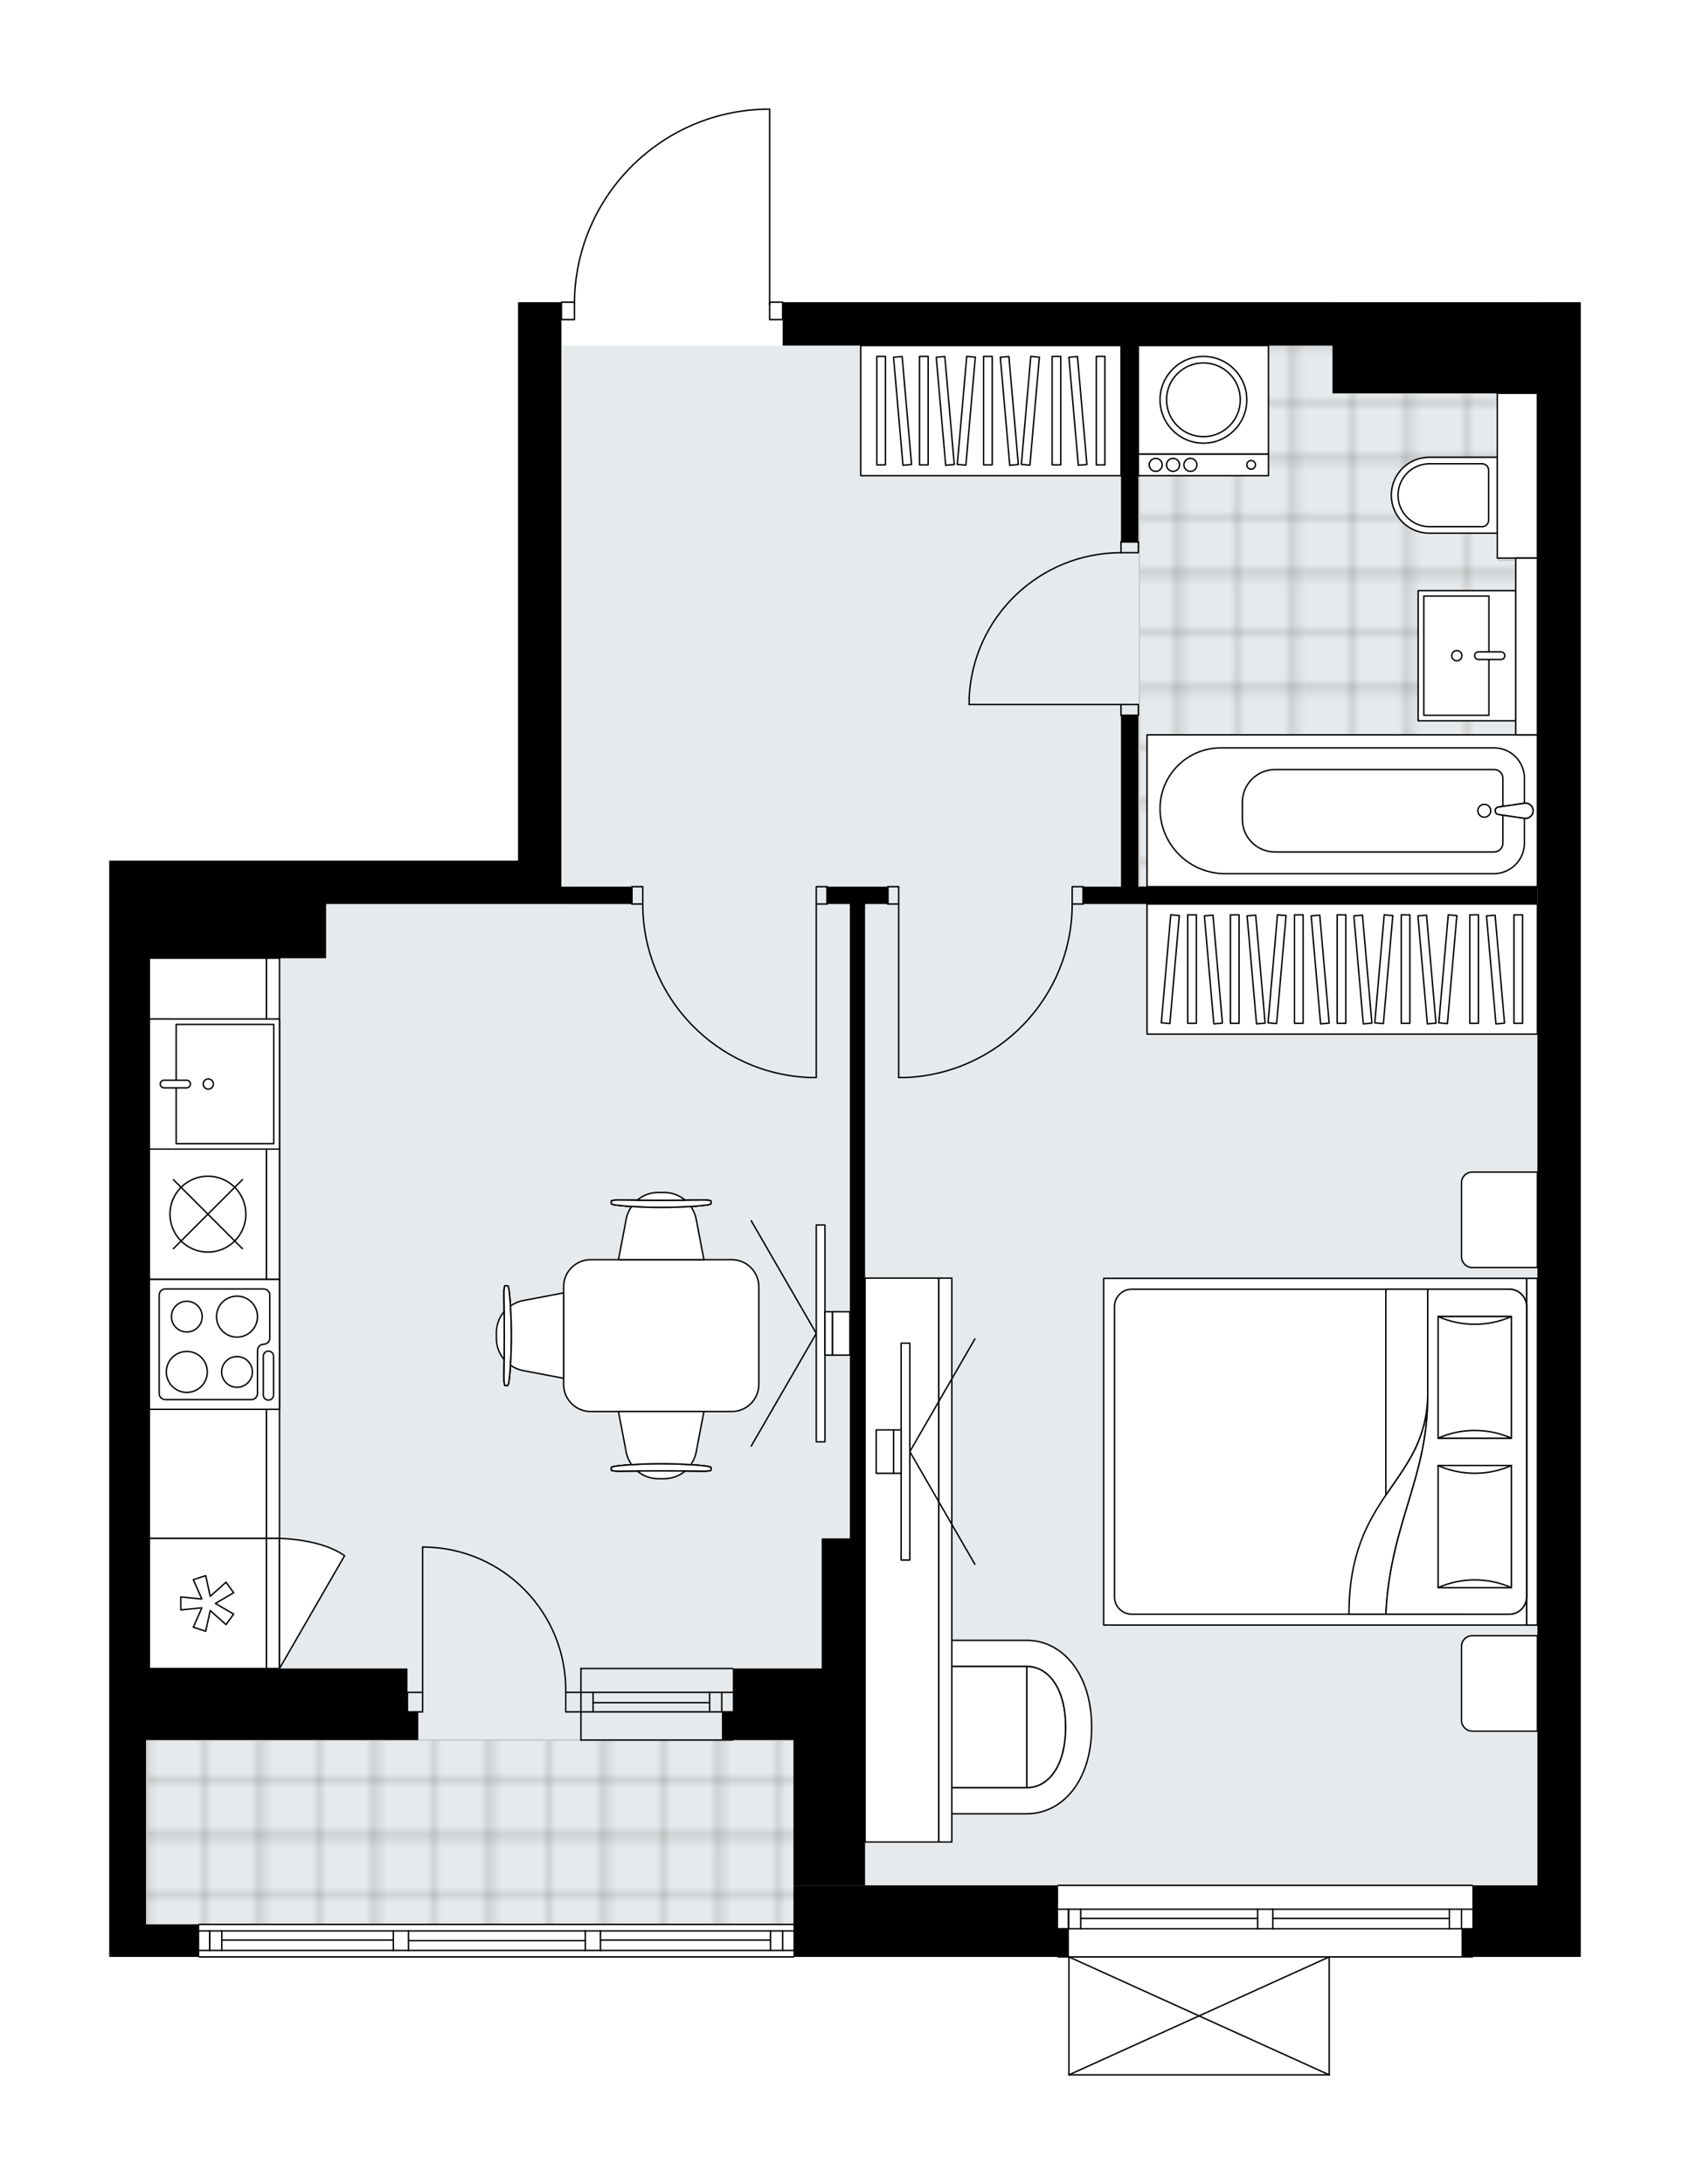 <svg xmlns="http://www.w3.org/2000/svg" xmlns:xlink="http://www.w3.org/1999/xlink" height="2000px" id="Layer_1" style="enable-background:new 0 0 1547.46 2000;" version="1.1" viewBox="0 0 1547.46 2000" width="1547.46px" x="0px" y="0px" xml:space="preserve">
<style type="text/css">
	.st0{fill:none;}
	.st1{opacity:0.25;fill:none;stroke:#070606;stroke-width:0.4;stroke-miterlimit:10;}
	.st2{fill:#FFFFFF;}
	.st3{fill:#E7EAEC;}
	.st4{fill:url(#SVGID_1_);stroke:#C8C8C8;stroke-width:1.3;stroke-miterlimit:10;}
	
		.st5{fill:url(#SVGID_00000034807205203543110780000013069546683916301995_);stroke:#C8C8C8;stroke-width:1.3;stroke-miterlimit:10;}
	.st6{fill:none;stroke:#000000;stroke-width:1.3;stroke-linecap:round;stroke-linejoin:round;stroke-miterlimit:10;}
	.st7{fill:#FFFFFF;stroke:#000000;stroke-width:1.3;stroke-linecap:round;stroke-linejoin:round;stroke-miterlimit:10;}
	.st8{font-family:'Arial-BoldMT','Arial'; font-weight:bold;}
	.st9{font-size:104.089px;}
	.st10{font-size:88.075px;}
	.st11{font-family: 'ArialMT','Arial';}
	.st12{font-size:40px;}
</style>
<pattern height="14.57" id="New_Pattern_Swatch_2" patternUnits="userSpaceOnUse" style="overflow:visible;" viewBox="7.49 -22.06 14.57 14.57" width="14.57" x="-226.14" y="-0.36">
	<g>
		<rect class="st0" height="14.57" width="14.57" x="7.49" y="-22.06" />
		<g>
			<rect class="st1" height="7.29" width="7.29" x="14.77" y="-7.49" />
		</g>
		<g>
			<rect class="st1" height="7.29" width="7.29" x="0.2" y="-7.49" />
		</g>
		<g>
			<rect class="st1" height="7.29" width="7.29" x="22.06" y="-14.77" />
		</g>
		<g>
			<rect class="st1" height="7.29" width="7.29" x="7.49" y="-14.77" />
			<rect class="st1" height="7.29" width="7.29" x="14.77" y="-22.06" />
		</g>
		<g>
			<rect class="st1" height="7.29" width="7.29" x="0.2" y="-22.06" />
		</g>
		<g>
			<rect class="st1" height="7.29" width="7.29" x="22.06" y="-29.35" />
		</g>
		<g>
			<rect class="st1" height="7.29" width="7.29" x="7.49" y="-29.35" />
		</g>
	</g>
</pattern>
<path class="st2" d="M1447.46,276.73v1251.14v0v198.59v39.72V1792h-98.65c0,0.36-0.29,0.65-0.65,0.65h-130.42V1900  c0,0,0,0.01,0,0.01c0,0.04-0.02,0.07-0.02,0.11c-0.01,0.05-0.01,0.1-0.03,0.15c0,0,0,0,0,0.01c0,0.01-0.01,0.01-0.01,0.01  c-0.05,0.1-0.12,0.17-0.2,0.23c-0.02,0.02-0.04,0.03-0.06,0.04c-0.09,0.05-0.2,0.09-0.31,0.09H978.78c-0.12,0-0.22-0.04-0.31-0.09  c-0.02-0.01-0.04-0.03-0.06-0.04c-0.08-0.06-0.16-0.14-0.2-0.23c0-0.01-0.01-0.01-0.01-0.01c0,0,0,0,0-0.01  c-0.02-0.04-0.02-0.1-0.03-0.15c-0.01-0.04-0.02-0.07-0.02-0.11c0,0,0-0.01,0-0.01v-107.35h-9.28c-0.36,0-0.65-0.29-0.65-0.65  H727.21c0,0.36-0.29,0.65-0.65,0.65H182.42c-0.36,0-0.65-0.29-0.65-0.65H100v-29.79v-168.81v-25.82v-39.72V788.11h36.74h87.38h56.58  h17.89h175.76V634.2V276.73h39.07c0-0.36,0.29-0.65,0.65-0.65h11.3c0.67-45.95,18.59-89.31,50.67-122.35  c32.7-33.68,76.54-52.99,123.46-54.38c0,0,0.01,0,0.01,0c0,0,0.01,0,0.01,0h5.21c0.36,0,0.65,0.29,0.65,0.65v176.08h11.27  c0.36,0,0.65,0.29,0.65,0.65h35.1h39.72h427.97v0.01h31.8h39.72h39.72h50.64h25.79v-0.01H1447.46z" id="background" />
<g id="floor">
	<polygon class="st3" points="1408.75,360.14 1221.08,360.14 1221.07,316.45 515.06,316.45 515.06,827.83 137.73,827.83    137.73,1593.41 134.75,1593.41 134.75,1762.22 727.56,1762.22 727.56,1726.47 1408.74,1726.47  " />
	<pattern id="SVGID_1_" patternTransform="matrix(7.006 0 0 7.006 41653.336 31320.449)" xlink:href="#New_Pattern_Swatch_2">
	</pattern>
	<rect class="st4" height="168.81" width="592.8" x="134.75" y="1593.41" />
	
		<pattern id="SVGID_00000013885586882686369380000013921041423770377103_" patternTransform="matrix(7.006 0 0 7.006 41653.336 31320.449)" xlink:href="#New_Pattern_Swatch_2">
	</pattern>
	
		<polygon points="   1388.88,674.91 1388.88,513.06 1372,513.06 1372,360.14 1221.07,360.14 1221.07,316.45 1043.32,316.45 1043.32,811.94    1211.14,811.94 1221.07,811.94 1408.74,811.94 1408.74,674.91  " style="fill:url(#SVGID_00000013885586882686369380000013921041423770377103_);stroke:#C8C8C8;stroke-width:1.3;stroke-miterlimit:10;" />
	<g id="LINE_00000168835941044253678540000016371054325020318644_">
		<line class="st6" x1="531.94" x2="670.96" y1="1549.72" y2="1549.72" />
	</g>
	<g id="LINE_00000112599714720160199790000015596617357024329115_">
		<line class="st6" x1="531.94" x2="670.96" y1="1567.59" y2="1567.59" />
	</g>
	<g id="LINE_00000085935231734593453800000000504640493962305967_">
		<line class="st6" x1="543.06" x2="649.77" y1="1559.15" y2="1559.15" />
	</g>
	<g id="LINE_00000075125352814911022510000008854180661946383270_">
		<line class="st6" x1="660.89" x2="660.89" y1="1549.72" y2="1567.59" />
	</g>
	<g id="LINE_00000172425517905813001100000007183897170754669741_">
		<line class="st6" x1="543.06" x2="543.06" y1="1549.72" y2="1567.59" />
	</g>
	<g id="LINE_00000106137815858100547790000012725021552865491384_">
		<line class="st6" x1="531.94" x2="670.96" y1="1527.87" y2="1527.87" />
	</g>
	<g id="LINE_00000098942518912413352400000007802450395722698146_">
		<line class="st6" x1="670.96" x2="531.94" y1="1593.41" y2="1593.41" />
	</g>
	<g id="LINE_00000067197472425264977970000001139783630537234860_">
		<line class="st6" x1="649.77" x2="649.77" y1="1549.71" y2="1567.58" />
	</g>
	<g id="LINE_00000095325022801674078550000012270056428327311777_">
		<line class="st6" x1="531.94" x2="531.94" y1="1527.87" y2="1593.41" />
	</g>
	<g id="LINE_00000129177869407645526340000013509436177573270161_">
		<line class="st6" x1="182.42" x2="726.56" y1="1762.22" y2="1762.22" />
	</g>
	<g id="LINE_00000091720226130663499850000012786226960616115639_">
		<line class="st6" x1="191.99" x2="191.99" y1="1768.17" y2="1786.05" />
	</g>
	<g id="LINE_00000038409769402535758760000016223716947200009366_">
		<line class="st6" x1="716.64" x2="716.64" y1="1768.17" y2="1786.05" />
	</g>
	<g id="LINE_00000097473034812712788040000000252777555387447168_">
		<line class="st6" x1="360.16" x2="203.11" y1="1776.61" y2="1776.61" />
	</g>
	<g id="LINE_00000182524346343369008380000006124065262658213784_">
		<line class="st6" x1="705.51" x2="549.82" y1="1776.61" y2="1776.61" />
	</g>
	<g id="LINE_00000018933144553535909690000000509567145556793533_">
		<line class="st6" x1="705.51" x2="705.51" y1="1786.05" y2="1768.17" />
	</g>
	<g id="LINE_00000056387065502192926640000007354599630225680521_">
		<line class="st6" x1="191.99" x2="191.99" y1="1768.17" y2="1786.05" />
	</g>
	<g id="LINE_00000135688292730109149850000007369046118861660088_">
		<line class="st6" x1="203.11" x2="203.11" y1="1786.05" y2="1768.17" />
	</g>
	<g id="LINE_00000083063706259203146900000000335228093378930836_">
		<line class="st6" x1="374.06" x2="374.06" y1="1768.17" y2="1786.05" />
	</g>
	<g id="LINE_00000073709782818154448720000010284752360830254731_">
		<line class="st6" x1="374.06" x2="360.16" y1="1786.05" y2="1786.05" />
	</g>
	<g id="LINE_00000122692843282536343440000009802717195601129344_">
		<line class="st6" x1="360.16" x2="360.16" y1="1786.05" y2="1768.17" />
	</g>
	<g id="LINE_00000075869163790785499550000014376717192932961668_">
		<line class="st6" x1="360.16" x2="374.06" y1="1768.17" y2="1768.17" />
	</g>
	<g id="LINE_00000091735097936683719670000010971944666111892097_">
		<line class="st6" x1="726.56" x2="182.42" y1="1792" y2="1792" />
	</g>
	<g id="LINE_00000080201906191356618720000005291537002583480715_">
		<line class="st6" x1="549.82" x2="549.82" y1="1768.17" y2="1786.05" />
	</g>
	<g id="LINE_00000149341541733766420180000003799199107231552436_">
		<line class="st6" x1="549.82" x2="535.91" y1="1786.05" y2="1786.05" />
	</g>
	<g id="LINE_00000139974072611628191270000002609576188280693674_">
		<line class="st6" x1="535.91" x2="535.91" y1="1786.05" y2="1768.17" />
	</g>
	<g id="LINE_00000018233883897308705460000003100345787140850061_">
		<line class="st6" x1="535.91" x2="549.82" y1="1768.17" y2="1768.17" />
	</g>
	<g id="LINE_00000023243266016069797420000001986646819049398461_">
		<line class="st6" x1="535.91" x2="374.06" y1="1777.11" y2="1777.11" />
	</g>
	<g id="LWPOLYLINE_00000017488417988723624000000013249335418617974660_">
		<line class="st6" x1="549.82" x2="726.56" y1="1768.17" y2="1768.17" />
	</g>
	<g id="LWPOLYLINE_00000016785353803291007460000012309296324912174465_">
		<line class="st6" x1="535.91" x2="374.06" y1="1768.17" y2="1768.17" />
	</g>
	<g id="LWPOLYLINE_00000024686631894451418900000010662690830662741681_">
		<line class="st6" x1="360.16" x2="182.42" y1="1768.17" y2="1768.17" />
	</g>
	<g id="LWPOLYLINE_00000062879241721604524910000008156127366669080483_">
		<line class="st6" x1="549.82" x2="726.56" y1="1786.05" y2="1786.05" />
	</g>
	<g id="LWPOLYLINE_00000035522232127429798050000003202456521473547905_">
		<line class="st6" x1="535.91" x2="374.06" y1="1786.05" y2="1786.05" />
	</g>
	<g id="LWPOLYLINE_00000134227159276244810820000006809054914139796127_">
		<line class="st6" x1="360.16" x2="182.42" y1="1786.05" y2="1786.05" />
	</g>
	<g id="LINE_00000059989509668172800360000003271740635071329442_">
		<line class="st6" x1="968.85" x2="1348.17" y1="1726.47" y2="1726.47" />
	</g>
	<g id="LINE_00000111175603147012607210000006858927374686231706_">
		<line class="st6" x1="1348.17" x2="1165.46" y1="1766.19" y2="1766.19" />
	</g>
	<g id="LINE_00000026875038909660369690000009003003016063713447_">
		<line class="st6" x1="1151.56" x2="968.85" y1="1766.19" y2="1766.19" />
	</g>
	<g id="LINE_00000098189997552407432600000006321906659274839186_">
		<line class="st6" x1="978.42" x2="978.42" y1="1748.31" y2="1766.19" />
	</g>
	<g id="LINE_00000160882975829468081450000010631271936378330497_">
		<line class="st6" x1="1338.24" x2="1338.24" y1="1748.31" y2="1766.19" />
	</g>
	<g id="LINE_00000154387373203304305970000017814249839986881409_">
		<line class="st6" x1="1348.17" x2="1165.46" y1="1748.31" y2="1748.31" />
	</g>
	<g id="LINE_00000040565976301542474090000005712212671718274230_">
		<line class="st6" x1="1151.56" x2="968.85" y1="1748.31" y2="1748.31" />
	</g>
	<g id="LINE_00000156585627273871537200000012885014885035410845_">
		<line class="st6" x1="1151.56" x2="989.55" y1="1756.75" y2="1756.75" />
	</g>
	<g id="LINE_00000182486475377125731920000017172005994688561302_">
		<line class="st6" x1="1327.11" x2="1165.46" y1="1756.75" y2="1756.75" />
	</g>
	<g id="LINE_00000078747318529273103190000009218293508543965608_">
		<line class="st6" x1="1327.11" x2="1327.11" y1="1766.19" y2="1748.31" />
	</g>
	<g id="LINE_00000027584169451300519250000000750042227162749366_">
		<line class="st6" x1="978.42" x2="978.42" y1="1748.31" y2="1766.19" />
	</g>
	<g id="LINE_00000079482986711143656590000004748885822824069538_">
		<line class="st6" x1="989.55" x2="989.55" y1="1766.19" y2="1748.31" />
	</g>
	<g id="LINE_00000103947357478063977180000010778628453129129605_">
		<line class="st6" x1="1165.46" x2="1165.46" y1="1748.31" y2="1766.19" />
	</g>
	<g id="LINE_00000128467614088410477380000006592699536822492820_">
		<line class="st6" x1="1165.46" x2="1151.56" y1="1766.19" y2="1766.19" />
	</g>
	<g id="LINE_00000037678373423899993150000013896288950820868769_">
		<line class="st6" x1="1151.56" x2="1151.56" y1="1766.19" y2="1748.31" />
	</g>
	<g id="LINE_00000154418701895454392250000013499388137360299702_">
		<line class="st6" x1="1151.56" x2="1165.46" y1="1748.31" y2="1748.31" />
	</g>
	<g id="LINE_00000076596016525302958290000014459249868773002923_">
		<line class="st6" x1="1348.17" x2="968.85" y1="1792" y2="1792" />
	</g>
	<g id="LWPOLYLINE_00000109002231327918790270000015208497607534111901_">
		<rect class="st6" height="15.89" width="9.93" x="812.95" y="811.94" />
	</g>
	<g id="LWPOLYLINE_00000032631218359905370370000007363815938190245556_">
		<rect class="st6" height="15.89" width="9.93" x="981.76" y="811.94" />
	</g>
	<g id="LINE_00000044142974175112738610000002442857942383571377_">
		<line class="st6" x1="812.95" x2="812.95" y1="827.83" y2="811.94" />
	</g>
	<g id="LINE_00000128463646517482639940000004758683416239921054_">
		<line class="st6" x1="991.69" x2="991.69" y1="827.83" y2="811.94" />
	</g>
	<g id="LINE_00000095331287756025341470000009515285562189213839_">
		<line class="st6" x1="822.88" x2="822.88" y1="827.83" y2="986.7" />
	</g>
	<g id="LINE_00000072958679255354853000000004929811707352188837_">
		<line class="st6" x1="828.84" x2="822.88" y1="986.7" y2="986.7" />
	</g>
	<g id="ARC_00000119822924244088420000000010309727435740793235_">
		<path class="st6" d="M981.76,827.83c-0.04,85.43-67.55,155.57-152.92,158.88" />
	</g>
	<g id="LWPOLYLINE_00000120557147805067657410000007650199483620555455_">
		<rect class="st6" height="15.89" width="9.93" x="747.42" y="811.94" />
	</g>
	<g id="LWPOLYLINE_00000169543228680610937480000012559941075147266747_">
		<rect class="st6" height="15.89" width="9.93" x="578.61" y="811.94" />
	</g>
	<g id="LINE_00000039853460645625919230000015030605601996363921_">
		<line class="st6" x1="757.35" x2="757.35" y1="827.83" y2="811.94" />
	</g>
	<g id="LINE_00000157301006996850205650000011434996046471211684_">
		<line class="st6" x1="578.61" x2="578.61" y1="827.83" y2="811.94" />
	</g>
	<g id="LINE_00000111185681617444021290000016662810499370864826_">
		<line class="st6" x1="747.42" x2="747.42" y1="827.83" y2="986.7" />
	</g>
	<g id="LINE_00000162323118029580854290000010852147651655341189_">
		<line class="st6" x1="741.46" x2="747.42" y1="986.7" y2="986.7" />
	</g>
	<g id="ARC_00000143605685994656331720000007562047679278373250_">
		<path class="st6" d="M741.46,986.7c-85.36-3.31-152.87-73.45-152.92-158.88" />
	</g>
	<g id="LWPOLYLINE_00000109721475532897413290000000503092431943750827_">
		<rect class="st6" height="15.89" width="11.92" x="514.07" y="276.73" />
	</g>
	<g id="LWPOLYLINE_00000051369175569641657340000010881954819990812329_">
		<rect class="st6" height="15.89" width="11.92" x="704.72" y="276.73" />
	</g>
	<g id="LWPOLYLINE_00000016065641776626091040000014101274589926025632_">
		<path class="st6" d="M699.51,100c-96.65,2.86-173.52,82.04-173.53,178.73" />
	</g>
	<g id="LINE_00000103253901973981600940000008207732008624363677_">
		<line class="st6" x1="704.72" x2="704.72" y1="278.73" y2="100" />
	</g>
	<g id="LINE_00000103972799962462501600000011501190231451783827_">
		<line class="st6" x1="704.72" x2="699.51" y1="100" y2="100" />
	</g>
	<g id="ARC_00000120553460266795041050000010898077700299394193_">
		<path class="st6" d="M386.97,1416.66c0.65,0,1.3,0,1.95,0.01c72.39,1.08,130.2,60.65,129.12,133.04" />
	</g>
	<g id="LINE_00000060711334147405006290000000209845001965903009_">
		<line class="st6" x1="386.97" x2="386.97" y1="1549.72" y2="1416.66" />
	</g>
	<g id="LINE_00000047771058171729086220000006188829028819868072_">
		<line class="st6" x1="531.94" x2="518.04" y1="1549.72" y2="1549.72" />
	</g>
	<g id="LINE_00000080182112443823335200000012782312808293784973_">
		<line class="st6" x1="518.04" x2="518.04" y1="1549.72" y2="1567.59" />
	</g>
	<g id="LINE_00000054976578180706838130000012011372119452043947_">
		<line class="st6" x1="518.04" x2="531.94" y1="1567.59" y2="1567.59" />
	</g>
	<g id="LINE_00000033349912537238892540000000939666673364662164_">
		<line class="st6" x1="373.07" x2="386.97" y1="1567.59" y2="1567.59" />
	</g>
	<g id="LINE_00000091702452805600823350000008671838529380184223_">
		<line class="st6" x1="386.97" x2="386.97" y1="1567.59" y2="1549.72" />
	</g>
	<g id="LINE_00000111909285021983651420000000214646449979305149_">
		<line class="st6" x1="386.97" x2="373.07" y1="1549.72" y2="1549.72" />
	</g>
	<g id="LINE_00000160897777908763784360000005727222114179179940_">
		<line class="st6" x1="373.07" x2="373.07" y1="1567.59" y2="1549.72" />
	</g>
	<g id="LWPOLYLINE_00000106114895812085019030000018247460676641873059_">
		<rect class="st6" height="9.93" width="15.89" x="1026.44" y="645.12" />
	</g>
	<g id="LWPOLYLINE_00000062892401813559067130000008718087976150607251_">
		<rect class="st6" height="9.93" width="15.89" x="1026.44" y="496.18" />
	</g>
	<g id="LINE_00000154391579120960634460000016046482074959014551_">
		<line class="st6" x1="1026.44" x2="1042.33" y1="655.05" y2="655.05" />
	</g>
	<g id="LINE_00000092437465074968775790000012243019979408702594_">
		<line class="st6" x1="1026.44" x2="1042.33" y1="496.18" y2="496.18" />
	</g>
	<g id="LINE_00000129180247730777069440000013085509543590210734_">
		<line class="st6" x1="1026.44" x2="887.43" y1="645.12" y2="645.12" />
	</g>
	<g id="ARC_00000130632669146448873890000002647080851228046217_">
		<path class="st6" d="M1026.44,506.11c-74.46,0.05-135.71,58.67-139.02,133.06" />
	</g>
	<g id="LINE_00000157998095596225228700000009476513347664668343_">
		<line class="st6" x1="887.43" x2="887.43" y1="645.12" y2="639.16" />
	</g>
	<g id="LINE_00000122682877018238227850000002304817122980112771_">
		<line class="st6" x1="1217.09" x2="978.78" y1="1900" y2="1900" />
	</g>
	<g id="LINE_00000167389485345740386510000013890316883758681789_">
		<line class="st6" x1="978.78" x2="978.78" y1="1900" y2="1792" />
	</g>
	<g id="LINE_00000181075296710525774440000008526374256840649364_">
		<line class="st6" x1="1217.09" x2="1217.09" y1="1792" y2="1900" />
	</g>
	<g id="LWPOLYLINE_00000108291933556862819410000018011927687057465730_">
		<line class="st6" x1="978.78" x2="1217.09" y1="1792" y2="1900" />
	</g>
	<g id="LWPOLYLINE_00000165950833108184206380000014228189631480551304_">
		<line class="st6" x1="1217.09" x2="978.78" y1="1792" y2="1900" />
	</g>
	<g>
		<polygon points="792.1,1726.47 792.1,1527.87 792.1,1408.72 792.1,827.83 812.95,827.83 812.95,811.94 757.35,811.94     757.35,827.83 778.2,827.83 778.2,1408.72 752.38,1408.72 752.38,1527.87 726.56,1527.87 670.96,1527.87 670.96,1567.59     661.03,1567.59 661.03,1593.41 726.56,1593.41 726.56,1726.47   " />
		<polygon points="1407.74,276.73 1407.74,276.74 1381.95,276.74 1331.31,276.74 1291.59,276.74 1251.87,276.74 1220.07,276.74     1220.07,276.73 792.1,276.73 752.38,276.73 716.64,276.73 716.64,316.45 752.38,316.45 792.1,316.45 1026.44,316.45     1026.44,496.18 1042.33,496.18 1042.33,316.45 1220.07,316.45 1220.07,360.15 1291.59,360.15 1381.95,360.15 1407.74,360.15     1407.74,1527.87 1407.74,1527.88 1407.74,1726.47 1348.17,1726.47 1348.17,1766.19 1338.24,1766.19 1338.24,1792 1447.46,1792     1447.46,1766.19 1447.46,1726.47 1447.46,1527.88 1447.46,1527.87 1447.46,276.73   " />
		<polygon points="1026.44,655.05 1026.44,811.94 991.69,811.94 991.69,827.83 1407.74,827.83 1407.74,811.94 1042.33,811.94     1042.33,655.05   " />
		<polygon points="514.07,634.2 514.07,276.73 474.35,276.73 474.35,634.2 474.35,788.11 298.59,788.11 224.12,788.11     136.74,788.11 100,788.11 100,1527.87 100,1567.59 100,1593.41 100,1762.22 100,1792 182.42,1792 182.42,1762.22 133.76,1762.22     133.76,1593.41 383,1593.41 383,1567.59 373.07,1567.59 373.07,1527.87 136.74,1527.87 136.74,877.48 160.57,877.48     224.12,877.48 276.75,877.48 298.59,877.48 298.59,827.83 474.35,827.83 514.07,827.83 578.61,827.83 578.61,811.94     514.07,811.94   " />
		<polygon points="968.85,1726.47 726.56,1726.47 726.56,1792 968.85,1792 978.78,1792 978.78,1766.19 968.85,1766.19   " />
	</g>
</g>
<g id="mebel">
	<g>
		<path class="st7" d="M1338.24,1083.06v67.71c0,5.48,4.45,9.93,9.93,9.93h59.58v-87.38h-59.77    C1342.61,1073.32,1338.24,1077.68,1338.24,1083.06z" />
		<path class="st7" d="M1338.24,1507.6v67.71c0,5.48,4.45,9.93,9.93,9.93h59.58v-87.38h-59.77    C1342.61,1497.86,1338.24,1502.22,1338.24,1507.6z" />
		<g>
			
				<rect class="st7" height="9.93" transform="matrix(-1.836970e-16 1 -1 -1.836970e-16 2732.157 -73.418)" width="317.48" x="1244.05" y="1324.4" />
			
				<rect class="st7" height="387.26" transform="matrix(-1.836970e-16 1 -1 -1.836970e-16 2533.562 125.176)" width="317.48" x="1045.45" y="1135.74" />
			<path class="st7" d="M1397.82,1196.45v265.85c0,8.77-7.11,15.89-15.89,15.89h-345.55c-8.77,0-15.89-7.11-15.89-15.89v-265.85     c0-8.77,7.11-15.89,15.89-15.89h345.55C1390.71,1180.56,1397.82,1187.67,1397.82,1196.45z" />
			<path class="st7" d="M1268.98,1478.18c4.07-83.04,38.28-124.19,38.31-198.96c-2.71,80-72.22,88.54-72.08,198.96L1268.98,1478.18z     " />
			<g>
				<path class="st7" d="M1268.98,1478.18c4.07-83.04,38.28-124.19,38.31-198.96l0-98.66h74.65c8.77,0,15.89,7.11,15.89,15.89      v265.85c0,8.77-7.11,15.89-15.89,15.89L1268.98,1478.18L1268.98,1478.18z" />
			</g>
			
				<rect class="st7" height="67.06" transform="matrix(-1.836970e-16 1 -1 -1.836970e-16 2611.648 -89.072)" width="111.41" x="1294.65" y="1227.76" />
			<path class="st7" d="M1316.83,1316.99c21.06-9.44,45.99-9.44,67.06,0H1316.83z" />
			<path class="st7" d="M1383.89,1205.58c-21.06,9.44-45.99,9.44-67.06,0H1383.89z" />
			
				<rect class="st7" height="67.06" transform="matrix(-1.836970e-16 1 -1 -1.836970e-16 2748.296 47.577)" width="111.84" x="1294.44" y="1364.41" />
			<path class="st7" d="M1316.83,1453.86c21.06-9.47,45.99-9.47,67.06,0H1316.83z" />
			<path class="st7" d="M1383.89,1342.02c-21.06,9.47-45.99,9.47-67.06,0H1383.89z" />
			<g>
				<path class="st7" d="M1307.28,1279.22v-98.66h-38.31v188.52C1287.05,1342.37,1305.9,1320.13,1307.28,1279.22z" />
			</g>
		</g>
	</g>
	<g>
		
			<rect class="st7" height="357.47" transform="matrix(1.440761e-10 -1 1 1.440761e-10 341.61 2116.425)" width="119.16" x="1169.44" y="708.67" />
		<g>
			
				<rect class="st7" height="7.89" transform="matrix(1.355219e-10 -1 1 1.355219e-10 204.095 1978.91)" width="99.3" x="1041.85" y="883.46" />
			
				<rect class="st7" height="7.89" transform="matrix(1.347518e-10 -1 1 1.347518e-10 243.196 2018.011)" width="99.3" x="1080.95" y="883.46" />
			
				<rect class="st7" height="7.89" transform="matrix(1.347518e-10 -1 1 1.347518e-10 301.847 2076.661)" width="99.3" x="1139.61" y="883.46" />
			
				<rect class="st7" height="7.89" transform="matrix(1.347518e-10 -1 1 1.347518e-10 340.947 2115.762)" width="99.3" x="1178.71" y="883.46" />
			
				<rect class="st7" height="7.89" transform="matrix(1.347518e-10 -1 1 1.347518e-10 399.598 2174.413)" width="99.3" x="1237.36" y="883.46" />
			
				<rect class="st7" height="7.89" transform="matrix(0.087 -0.996 0.996 0.087 94.495 1877.938)" width="99.3" x="1022.3" y="883.46" />
			
				<rect class="st7" height="7.89" transform="matrix(0.087 -0.996 0.996 0.087 183.727 1975.317)" width="99.3" x="1120.06" y="883.46" />
			
				<rect class="st7" height="7.89" transform="matrix(0.087 -0.996 0.996 0.087 272.959 2072.697)" width="99.3" x="1217.81" y="883.46" />
			
				<rect class="st7" height="7.89" transform="matrix(-0.087 -0.996 0.996 -0.087 323.857 2071.575)" width="99.3" x="1061.4" y="883.46" />
			
				<rect class="st7" height="7.89" transform="matrix(-0.087 -0.996 0.996 -0.087 366.365 2110.527)" width="99.3" x="1100.5" y="883.46" />
			
				<rect class="st7" height="7.89" transform="matrix(-0.087 -0.996 0.996 -0.087 430.128 2168.954)" width="99.3" x="1159.16" y="883.46" />
			
				<rect class="st7" height="7.89" transform="matrix(-0.087 -0.996 0.996 -0.087 472.637 2207.906)" width="99.3" x="1198.26" y="883.46" />
			
				<rect class="st7" height="7.89" transform="matrix(0.087 -0.996 0.996 0.087 326.498 2131.124)" width="99.3" x="1276.46" y="883.46" />
			
				<rect class="st7" height="7.89" transform="matrix(-0.087 -0.996 0.996 -0.087 536.399 2266.334)" width="99.3" x="1256.91" y="883.46" />
			
				<rect class="st7" height="7.89" transform="matrix(1.339827e-10 -1 1 1.339827e-10 462.384 2237.199)" width="99.3" x="1300.14" y="883.46" />
			
				<rect class="st7" height="7.89" transform="matrix(1.347518e-10 -1 1 1.347518e-10 502.802 2277.617)" width="99.3" x="1340.56" y="883.46" />
			
				<rect class="st7" height="7.89" transform="matrix(-0.087 -0.996 0.996 -0.087 604.657 2328.881)" width="99.3" x="1319.69" y="883.46" />
		</g>
	</g>
	<g>
		
			<rect class="st7" height="238.31" transform="matrix(1.439540e-10 -1 1 1.439540e-10 531.268 1283.321)" width="119.16" x="847.72" y="256.87" />
		<g>
			
				<rect class="st7" height="7.89" transform="matrix(1.347518e-10 -1 1 1.347518e-10 430.79 1182.844)" width="99.3" x="757.17" y="372.08" />
			
				<rect class="st7" height="7.89" transform="matrix(1.339827e-10 -1 1 1.339827e-10 469.891 1221.945)" width="99.3" x="796.27" y="372.08" />
			
				<rect class="st7" height="7.89" transform="matrix(1.347705e-10 -1 1 1.347705e-10 528.542 1280.595)" width="99.3" x="854.92" y="372.08" />
			
				<rect class="st7" height="7.89" transform="matrix(0.087 -0.996 0.996 0.087 433.288 1224.904)" width="99.3" x="835.37" y="372.08" />
			
				<rect class="st7" height="7.89" transform="matrix(-0.087 -0.996 0.996 -0.087 523.794 1232.023)" width="99.3" x="776.72" y="372.08" />
			
				<rect class="st7" height="7.89" transform="matrix(-0.087 -0.996 0.996 -0.087 566.302 1270.974)" width="99.3" x="815.82" y="372.08" />
			
				<rect class="st7" height="7.89" transform="matrix(0.087 -0.996 0.996 0.087 486.827 1283.332)" width="99.3" x="894.02" y="372.08" />
			
				<rect class="st7" height="7.89" transform="matrix(-0.087 -0.996 0.996 -0.087 630.065 1329.402)" width="99.3" x="874.47" y="372.08" />
			
				<rect class="st7" height="7.89" transform="matrix(1.340013e-10 -1 1 1.340013e-10 591.328 1343.381)" width="99.3" x="917.71" y="372.08" />
			
				<rect class="st7" height="7.89" transform="matrix(1.339827e-10 -1 1 1.339827e-10 631.745 1383.799)" width="99.3" x="958.12" y="372.08" />
			
				<rect class="st7" height="7.89" transform="matrix(-0.087 -0.996 0.996 -0.087 698.323 1391.949)" width="99.3" x="937.26" y="372.08" />
		</g>
	</g>
	<g>
		
			<rect class="st7" height="107.24" transform="matrix(1.007534e-11 -1 1 1.007534e-11 -952.726 1333.472)" width="531.24" x="-75.25" y="1089.48" />
		
			<rect class="st7" height="11.92" transform="matrix(1.007534e-11 -1 1 1.007534e-11 -893.147 1393.051)" width="531.24" x="-15.67" y="1137.14" />
	</g>
	<g>
		<path class="st7" d="M669.99,1292.57H540.9c-13.71,0-24.82-11.11-24.82-24.82v-89.42c0-13.71,11.11-24.82,24.82-24.82h129.09    c13.71,0,24.82,11.11,24.82,24.82v89.42C694.82,1281.45,683.7,1292.57,669.99,1292.57z" />
		<g>
			<g id="LINE_00000145052952975048888240000013872257262051168949_">
				<path class="st7" d="M646.71,1103.48c-24.04,3.02-58.54,3.02-82.58,0c-2.78-0.35-4.39-0.87-4.39-1.42v-0.14v-1.96      c0-0.59,3.11-1.07,6.95-1.07c25.75,0.41,51.7,0.41,77.45,0c3.84,0,6.95,0.48,6.95,1.07v1.96v0.14      C651.1,1102.6,649.49,1103.13,646.71,1103.48z" />
			</g>
			<g id="LINE_00000031906709525233204800000013629122132064647863_">
				<path class="st7" d="M646.71,1103.48c-24.04,3.02-58.54,3.02-82.58,0c-2.78-0.35-4.39-0.87-4.39-1.42v-0.14v-1.96      c0-0.59,3.11-1.07,6.95-1.07c25.75,0.41,51.7,0.41,77.45,0c3.84,0,6.95,0.48,6.95,1.07v1.96v0.14      C651.1,1102.6,649.49,1103.13,646.71,1103.48z" />
			</g>
			<g id="LINE_00000164477101695947399520000014173603617810457492_">
				<path class="st7" d="M646.71,1103.48c-24.04,3.02-58.54,3.02-82.58,0c-2.78-0.35-4.39-0.87-4.39-1.42v-0.14v-1.96      c0-0.59,3.11-1.07,6.95-1.07c25.75,0.41,51.7,0.41,77.45,0c3.84,0,6.95,0.48,6.95,1.07v1.96v0.14      C651.1,1102.6,649.49,1103.13,646.71,1103.48z" />
			</g>
			<path class="st7" d="M627.37,1099.02c-5.23-4.42-11.95-7.06-19.21-7.06h-5.47c-7.26,0-13.99,2.64-19.21,7.06     C598.11,1099.15,612.74,1099.15,627.37,1099.02z" />
			<path class="st7" d="M644.54,1153.5l-7.12-37.33c-0.81-4.22-2.56-8.02-4.89-11.37c-17.23,1.22-36.98,1.22-54.21,0     c-2.33,3.35-4.09,7.15-4.89,11.37l-7.12,37.33H644.54z" />
		</g>
		<g>
			<g id="LINE_00000160185532111161344360000008253848220284850341_">
				<path class="st7" d="M466.06,1181.74c3.02,24.04,3.02,58.54,0,82.58c-0.35,2.78-0.87,4.39-1.42,4.39h-0.14h-1.96      c-0.59,0-1.07-3.11-1.07-6.95c0.41-25.75,0.41-51.7,0-77.45c0-3.84,0.48-6.95,1.07-6.95h1.96h0.14      C465.19,1177.35,465.71,1178.97,466.06,1181.74z" />
			</g>
			<g id="LINE_00000039114189770565003120000007333659779637627013_">
				<path class="st7" d="M466.06,1181.74c3.02,24.04,3.02,58.54,0,82.58c-0.35,2.78-0.87,4.39-1.42,4.39h-0.14h-1.96      c-0.59,0-1.07-3.11-1.07-6.95c0.41-25.75,0.41-51.7,0-77.45c0-3.84,0.48-6.95,1.07-6.95h1.96h0.14      C465.19,1177.35,465.71,1178.97,466.06,1181.74z" />
			</g>
			<g id="LINE_00000167368694006524135870000010058686803568098980_">
				<path class="st7" d="M466.06,1181.74c3.02,24.04,3.02,58.54,0,82.58c-0.35,2.78-0.87,4.39-1.42,4.39h-0.14h-1.96      c-0.59,0-1.07-3.11-1.07-6.95c0.41-25.75,0.41-51.7,0-77.45c0-3.84,0.48-6.95,1.07-6.95h1.96h0.14      C465.19,1177.35,465.71,1178.97,466.06,1181.74z" />
			</g>
			<path class="st7" d="M461.6,1201.08c-4.42,5.23-7.06,11.95-7.06,19.21v5.47c0,7.26,2.64,13.98,7.06,19.21     C461.73,1230.35,461.73,1215.72,461.6,1201.08z" />
			<path class="st7" d="M516.08,1183.91l-37.33,7.12c-4.22,0.81-8.02,2.56-11.37,4.89c1.22,17.23,1.22,36.98,0,54.21     c3.35,2.33,7.15,4.09,11.37,4.89l37.33,7.12V1183.91z" />
		</g>
		<g>
			<g id="LINE_00000098932133071346136470000004982691574957392053_">
				<path class="st7" d="M564.13,1342.59c24.04-3.02,58.54-3.02,82.58,0c2.78,0.35,4.39,0.87,4.39,1.42v0.14v1.96      c0,0.59-3.11,1.07-6.95,1.07c-25.75-0.41-51.7-0.41-77.45,0c-3.84,0-6.95-0.48-6.95-1.07v-1.96v-0.14      C559.74,1343.46,561.35,1342.94,564.13,1342.59z" />
			</g>
			<g id="LINE_00000044171526746429222840000005082810608027313292_">
				<path class="st7" d="M564.13,1342.59c24.04-3.02,58.54-3.02,82.58,0c2.78,0.35,4.39,0.87,4.39,1.42v0.14v1.96      c0,0.59-3.11,1.07-6.95,1.07c-25.75-0.41-51.7-0.41-77.45,0c-3.84,0-6.95-0.48-6.95-1.07v-1.96v-0.14      C559.74,1343.46,561.35,1342.94,564.13,1342.59z" />
			</g>
			<g id="LINE_00000043446105327914856840000005475195324761578135_">
				<path class="st7" d="M564.13,1342.59c24.04-3.02,58.54-3.02,82.58,0c2.78,0.35,4.39,0.87,4.39,1.42v0.14v1.96      c0,0.59-3.11,1.07-6.95,1.07c-25.75-0.41-51.7-0.41-77.45,0c-3.84,0-6.95-0.48-6.95-1.07v-1.96v-0.14      C559.74,1343.46,561.35,1342.94,564.13,1342.59z" />
			</g>
			<path class="st7" d="M583.47,1347.05c5.23,4.42,11.95,7.06,19.21,7.06h5.47c7.26,0,13.98-2.64,19.21-7.06     C612.74,1346.92,598.11,1346.92,583.47,1347.05z" />
			<path class="st7" d="M566.3,1292.57l7.12,37.33c0.81,4.22,2.56,8.02,4.89,11.37c17.23-1.22,36.98-1.22,54.21,0     c2.33-3.35,4.09-7.15,4.89-11.37l7.12-37.33H566.3z" />
		</g>
	</g>
	<g>
		<g>
			<g id="LINE_00000013909160469772036590000010801202321532972722_">
				<line class="st7" x1="747.43" x2="687.85" y1="1221.05" y2="1324.24" />
			</g>
			<g id="LINE_00000083081300427933082360000016760087842836022669_">
				<line class="st7" x1="747.43" x2="687.85" y1="1221.05" y2="1117.85" />
			</g>
		</g>
		<rect class="st7" height="198.59" width="7.94" x="747.43" y="1121.75" />
		
			<rect class="st7" height="39.72" transform="matrix(-1 -1.224647e-16 1.224647e-16 -1 1517.691 2442.092)" width="6.95" x="755.37" y="1201.19" />
		<rect class="st7" height="39.72" width="15.89" x="762.32" y="1201.19" />
	</g>
	<g>
		<path class="st7" d="M1273.96,453.48L1273.96,453.48c0-19.19,15.56-34.75,34.75-34.75h62.29v69.51h-62.29    C1289.52,488.23,1273.96,472.67,1273.96,453.48z" />
		
			<rect class="st7" height="36.74" transform="matrix(1.685702e-13 1 -1 1.685702e-13 1824.987 -953.777)" width="150.93" x="1313.92" y="417.24" />
		<path class="st7" d="M1280.13,453.48L1280.13,453.48c0-15.9,12.89-28.8,28.8-28.8h48.19c3.29,0,5.96,2.67,5.96,5.96v45.68    c0,3.29-2.67,5.96-5.96,5.96h-48.19C1293.02,482.27,1280.13,469.38,1280.13,453.48z" />
	</g>
	<g>
		<rect class="st7" height="19.86" width="119.16" x="1042.34" y="415.75" />
		<rect class="st7" height="99.3" width="119.16" x="1042.34" y="316.45" />
		<g id="CIRCLE_00000089564983780775519460000015912239018855286149_">
			<circle class="st7" cx="1101.92" cy="366.1" r="39.72" />
		</g>
		<g id="CIRCLE_00000002365992654697083870000013111414127703970208_">
			<circle class="st7" cx="1101.92" cy="366.1" r="33.76" />
		</g>
		<g id="CIRCLE_00000063598407436827449220000015124192699035441067_">
			<circle class="st7" cx="1145.61" cy="425.68" r="3.97" />
		</g>
		<g id="CIRCLE_00000174587444047070936160000006481288745678508168_">
			<circle class="st7" cx="1090" cy="425.68" r="5.96" />
		</g>
		<g id="CIRCLE_00000171713481448347607070000010901129181616646584_">
			<circle class="st7" cx="1074.11" cy="425.68" r="5.96" />
		</g>
		<g id="CIRCLE_00000163784332234811275960000014945087754131862461_">
			<circle class="st7" cx="1058.23" cy="425.68" r="5.96" />
		</g>
	</g>
	<g>
		
			<rect class="st7" height="357.47" transform="matrix(-1.836970e-16 1 -1 -1.836970e-16 1971.451 -486.584)" width="139.02" x="1159.51" y="563.7" />
		<g id="ARC_00000117666549574464473510000010400698986178676155_">
			<path class="st7" d="M1395.85,735.57c0.66-0.1,1.34-0.1,2,0c3.79,0.55,6.41,4.07,5.86,7.86c-0.55,3.79-4.07,6.41-7.86,5.86     l-24.25-3.54c-1.12-0.33-2-1.21-2.33-2.33c-0.55-1.83,0.5-3.76,2.33-4.31L1395.85,735.57z" />
		</g>
		<path class="st7" d="M1395.84,772.02v-22.73l-24.24-3.54c-1.12-0.33-2-1.21-2.33-2.33c-0.55-1.83,0.5-3.76,2.33-4.31l24.24-3.54    v-22.93c0-15.36-12.45-27.8-27.8-27.8h-250.19c-30.73,0-55.65,24.91-55.65,55.65c0,32.88,26.66,59.54,59.54,59.54h246.09    C1383.3,800.03,1395.84,787.49,1395.84,772.02z" />
		<path class="st7" d="M1376.12,772.08v-25.67l-4.52-0.66c-1.12-0.33-2-1.21-2.33-2.33c-0.55-1.83,0.5-3.76,2.33-4.31l4.52-0.66    v-25.81c0-4.39-3.56-7.94-7.94-7.94h-200.63c-16.55,0-29.97,13.42-29.97,29.97v15.7c0,16.45,13.34,29.79,29.79,29.79h200.67    C1372.5,780.17,1376.12,776.55,1376.12,772.08z" />
		<g id="ARC_00000039829214475897284750000004821634712542503315_">
			<path class="st7" d="M1395.85,735.57c0.66-0.1,1.34-0.1,2,0c3.79,0.55,6.41,4.07,5.86,7.86c-0.55,3.79-4.07,6.41-7.86,5.86     l-24.25-3.54c-1.12-0.33-2-1.21-2.33-2.33c-0.55-1.83,0.5-3.76,2.33-4.31L1395.85,735.57z" />
		</g>
		<circle class="st7" cx="1359.1" cy="742.43" r="5.9" />
	</g>
	<g>
		
			<rect class="st7" height="89.37" transform="matrix(-1.836970e-16 1 -1 -1.836970e-16 1943.648 -742.771)" width="119.16" x="1283.63" y="555.75" />
		
			<rect class="st7" height="59.58" transform="matrix(-1.836970e-16 1 -1 -1.836970e-16 1933.961 -733.125)" width="109.23" x="1278.93" y="570.63" />
		<path class="st7" d="M1350.28,600.42L1350.28,600.42c0-1.94,1.57-3.51,3.51-3.51h20.59c1.94,0,3.51,1.57,3.51,3.51l0,0    c0,1.94-1.57,3.51-3.51,3.51h-20.59C1351.86,603.93,1350.28,602.36,1350.28,600.42z" />
		<circle class="st7" cx="1333.93" cy="600.42" r="4.67" />
	</g>
	<g>
		
			<rect class="st7" height="119.16" transform="matrix(4.491880e-11 -1 1 4.491880e-11 -1034.653 1427.306)" width="119.16" x="136.75" y="1171.4" />
		<path class="st7" d="M151.37,1281.62h78.78c3.11,0,5.63-2.52,5.63-5.63v-39.39c0-3.11,2.52-5.63,5.63-5.63l0,0    c3.11,0,5.63-2.52,5.63-5.63v-39.39c0-3.11-2.52-5.63-5.63-5.63h-90.03c-3.11,0-5.63,2.52-5.63,5.63v90.03    C145.74,1279.1,148.26,1281.62,151.37,1281.62z" />
		<path class="st7" d="M250.47,1241.93v35.5c0,2.59-2.1,4.69-4.69,4.69h0c-2.59,0-4.69-2.1-4.69-4.69v-35.5    c0-2.59,2.1-4.69,4.69-4.69h0C248.37,1237.24,250.47,1239.34,250.47,1241.93z" />
		<circle class="st7" cx="171.06" cy="1256.3" r="18.76" />
		<circle class="st7" cx="217.01" cy="1205.66" r="18.76" />
		<circle class="st7" cx="217.01" cy="1256.3" r="14.07" />
		<circle class="st7" cx="171.06" cy="1205.66" r="14.07" />
	</g>
	<g>
		
			<rect class="st7" height="107.24" transform="matrix(4.491880e-11 -1 1 4.491880e-11 -921.454 1302.192)" width="119.16" x="130.79" y="1058.2" />
		
			<rect class="st7" height="11.92" transform="matrix(4.491880e-11 -1 1 4.491880e-11 -861.876 1361.77)" width="119.16" x="190.37" y="1105.87" />
		<circle class="st7" cx="190.37" cy="1111.82" r="34.75" />
		<line class="st7" x1="158.77" x2="221.97" y1="1080.23" y2="1143.42" />
		<line class="st7" x1="221.97" x2="158.77" y1="1080.23" y2="1143.42" />
	</g>
	<g>
		
			<rect class="st7" height="107.24" transform="matrix(4.481197e-11 1 -1 4.481197e-11 1658.665 1277.927)" width="119.16" x="130.79" y="1414.68" />
		
			<rect class="st7" height="11.92" transform="matrix(4.481197e-11 1 -1 4.481197e-11 1718.243 1218.348)" width="119.16" x="190.37" y="1462.34" />
		<polygon class="st7" points="184.82,1464.27 165.54,1462.34 165.54,1474.25 184.82,1472.33 177.03,1490.06 188.36,1493.75     192.49,1474.82 206.95,1487.71 213.95,1478.07 197.23,1468.3 213.95,1458.52 206.95,1448.88 192.49,1461.77 188.36,1442.85     177.03,1446.53   " />
		<path class="st7" d="M255.91,1527.87l59.58-103.19c0,0-16.77-14.38-59.58-15.96V1527.87z" />
	</g>
	<g>
		
			<rect class="st7" height="119.16" transform="matrix(4.491613e-11 -1 1 4.491613e-11 -796.335 1188.989)" width="119.16" x="136.74" y="933.08" />
		
			<rect class="st7" height="89.37" transform="matrix(4.492235e-11 -1 1 4.492235e-11 -786.69 1198.675)" width="109.23" x="151.38" y="948" />
		<path class="st7" d="M174.36,992.68L174.36,992.68c0,1.94-1.57,3.51-3.51,3.51h-20.59c-1.94,0-3.51-1.57-3.51-3.51l0,0    c0-1.94,1.57-3.51,3.51-3.51h20.59C172.78,989.17,174.36,990.74,174.36,992.68z" />
		<circle class="st7" cx="190.72" cy="992.68" r="4.67" />
	</g>
	<rect class="st7" height="161.85" width="19.86" x="1387.89" y="511.07" />
	<g>
		<g>
			<g>
				<path class="st7" d="M840.8,1622.23v-81.47c0-8.2,6.65-14.85,14.85-14.85h84.55v111.17h-84.55      C847.45,1637.08,840.8,1630.43,840.8,1622.23z" />
				<path class="st7" d="M940.2,1525.91c19.29,0,35.59,19.41,35.59,55.61s-16.1,55.56-35.59,55.56V1525.91z" />
				<path class="st7" d="M940.2,1660.91c32.52,0,59.37-30.04,59.37-79.39c0-49.36-27.2-79.44-59.37-79.44h-84.5v23.83h84.5      c19.29,0,35.59,19.41,35.59,55.61s-16.1,55.56-35.59,55.56h-84.5v23.83H940.2z" />
			</g>
		</g>
		<g>
			
				<rect class="st7" height="67.52" transform="matrix(-2.443636e-10 -1 1 -2.443636e-10 -602.706 2254.448)" width="516.35" x="567.7" y="1394.82" />
			
				<rect class="st7" height="11.92" transform="matrix(-2.149165e-10 -1 1 -2.149165e-10 -562.987 2294.166)" width="516.35" x="607.42" y="1422.62" />
		</g>
		<g>
			<g>
				<g id="LINE_00000183234271238082550680000000666918563196856738_">
					<line class="st7" x1="833.08" x2="892.66" y1="1329.28" y2="1432.47" />
				</g>
				<g id="LINE_00000036964962555769507890000017203442060506591403_">
					<line class="st7" x1="833.08" x2="892.66" y1="1329.28" y2="1226.09" />
				</g>
			</g>
			
				<rect class="st7" height="198.59" transform="matrix(-1 2.216555e-10 -2.216555e-10 -1 1658.218 2658.559)" width="7.94" x="825.14" y="1229.98" />
			<rect class="st7" height="39.72" width="6.95" x="818.19" y="1309.42" />
			
				<rect class="st7" height="39.72" transform="matrix(-1 2.205106e-10 -2.205106e-10 -1 1620.485 2658.559)" width="15.89" x="802.3" y="1309.42" />
		</g>
	</g>
</g>
</svg>